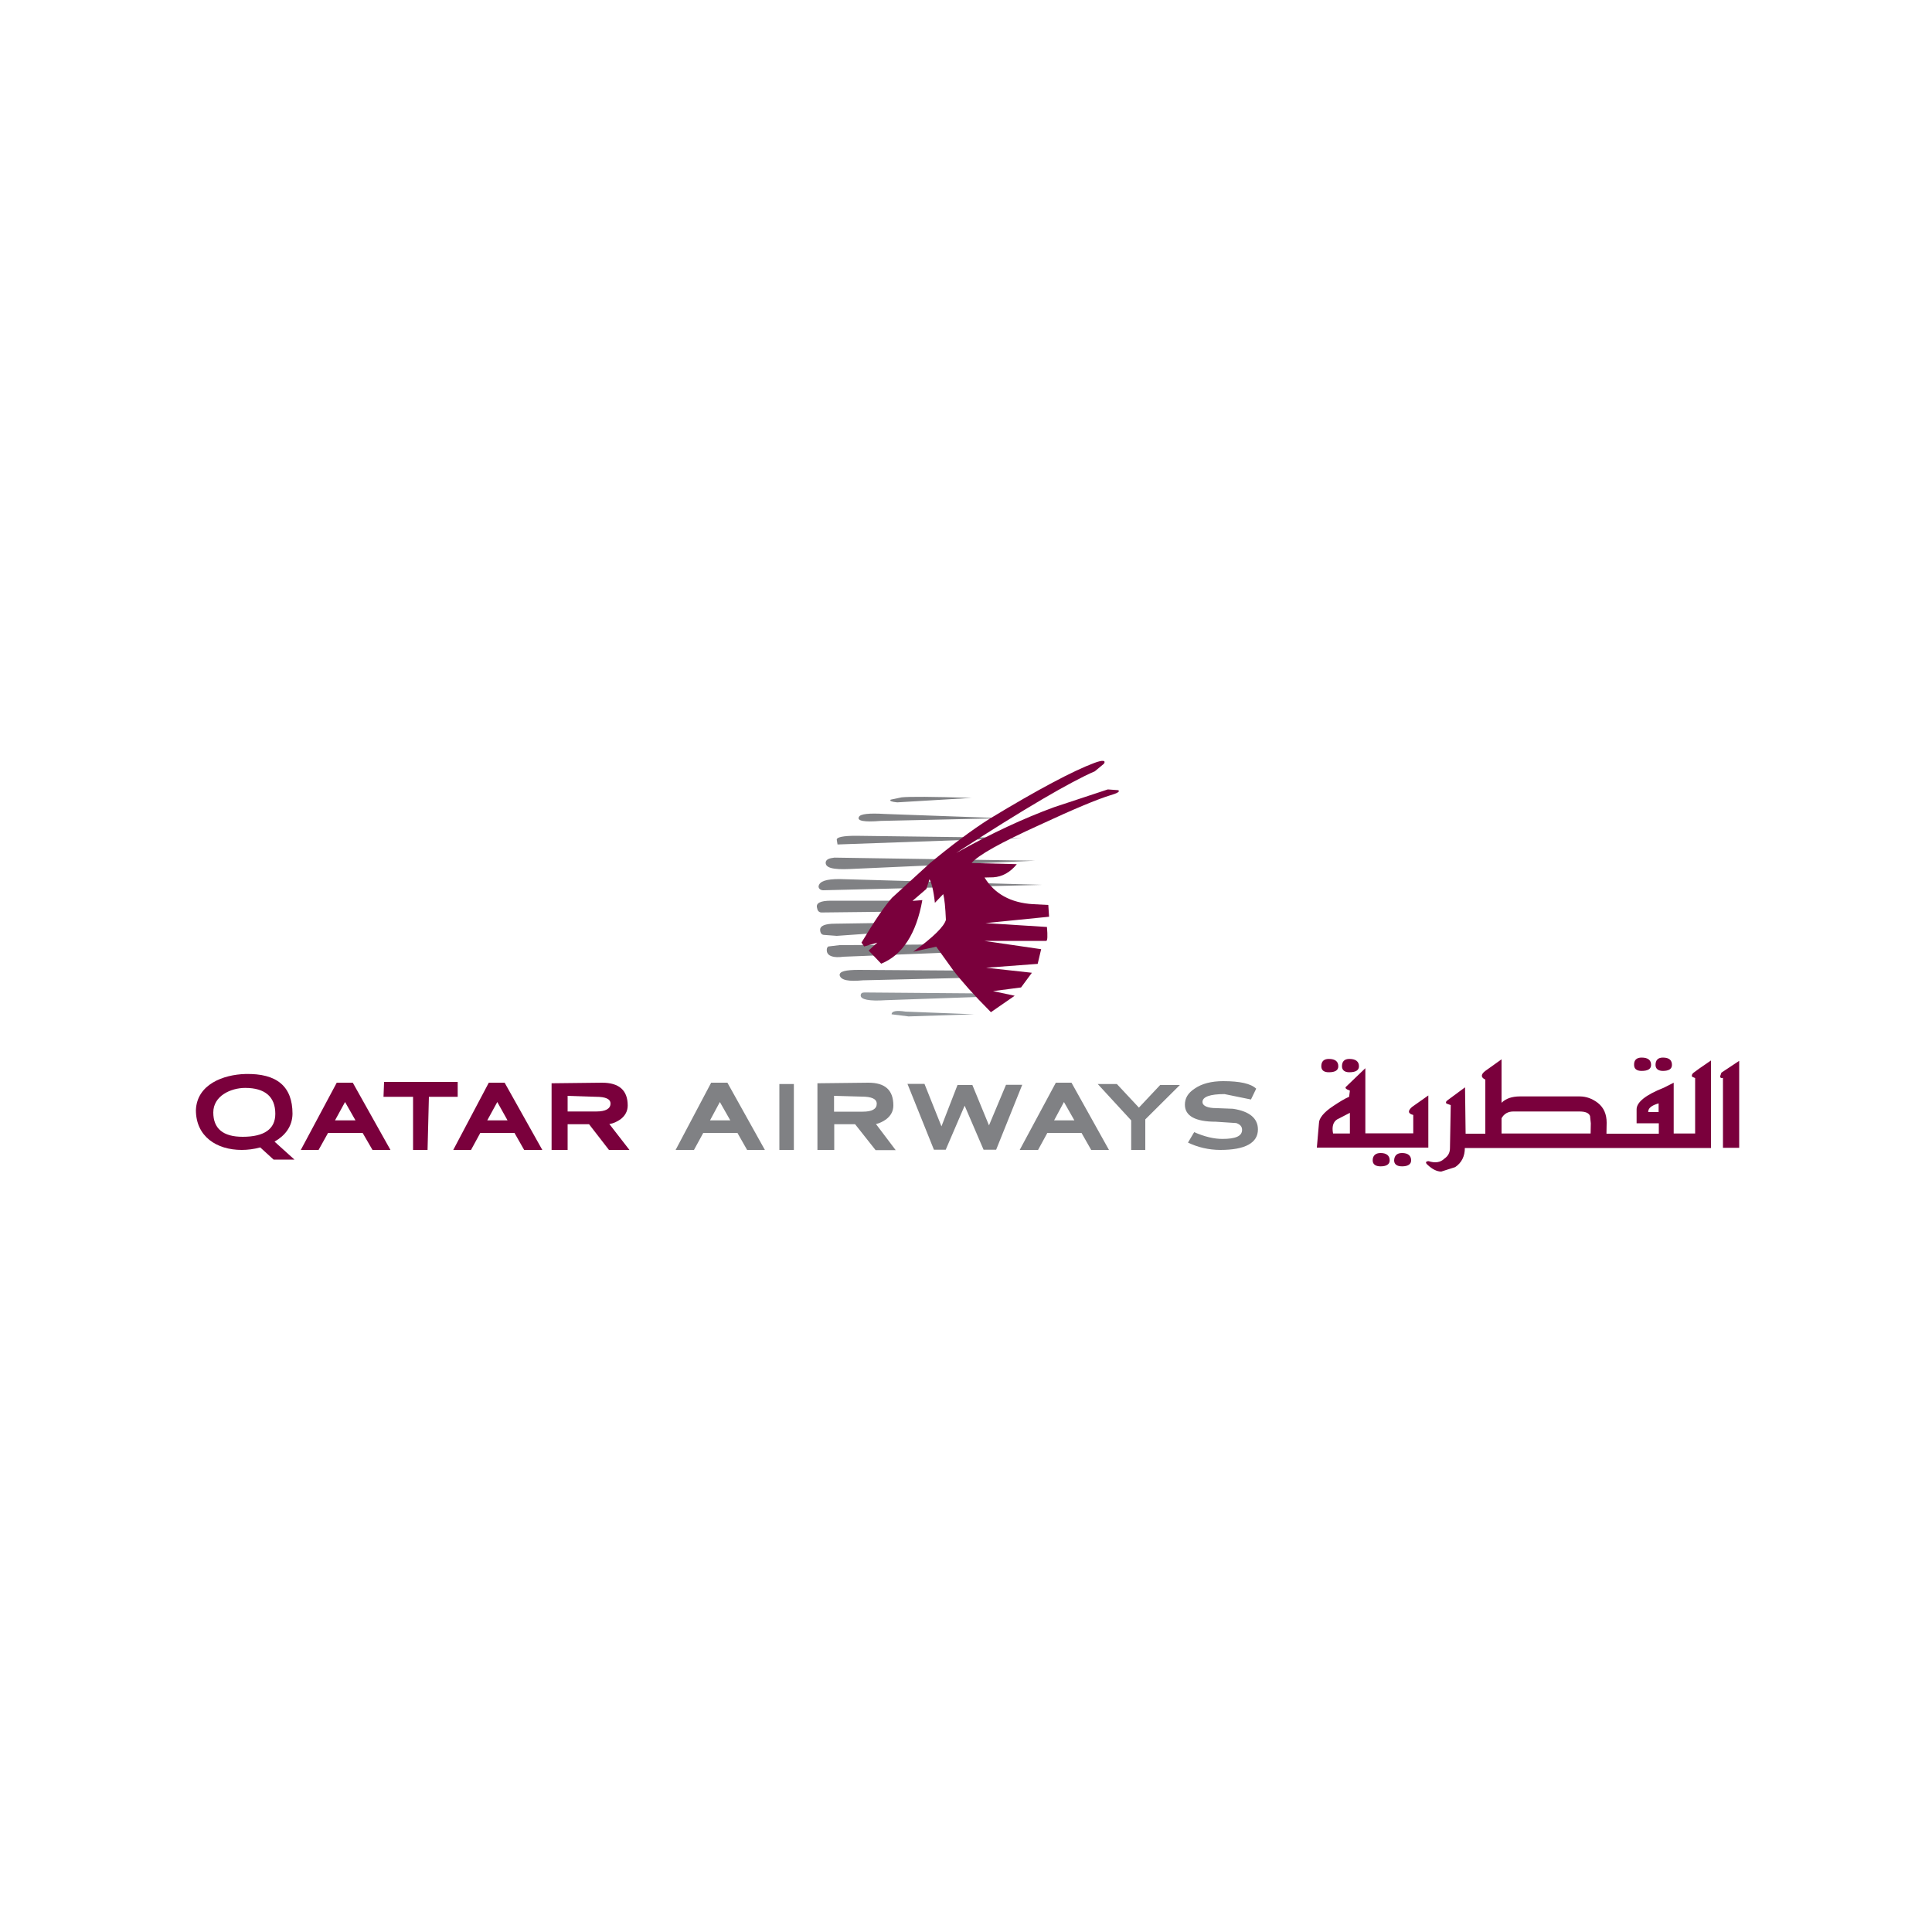 <?xml version="1.0" encoding="utf-8"?>
<!-- Generator: Adobe Illustrator 22.0.1, SVG Export Plug-In . SVG Version: 6.00 Build 0)  -->
<svg version="1.1" id="Layer_1" xmlns="http://www.w3.org/2000/svg" xmlns:xlink="http://www.w3.org/1999/xlink" x="0px" y="0px"
	 viewBox="0 0 1000 1000" style="enable-background:new 0 0 1000 1000;" xml:space="preserve">
<style type="text/css">
	.st0{fill-rule:evenodd;clip-rule:evenodd;fill:#808184;}
	.st1{fill-rule:evenodd;clip-rule:evenodd;fill:#92979B;}
	.st2{fill-rule:evenodd;clip-rule:evenodd;fill:#7A003C;}
</style>
<g>
	<path class="st0" d="M464.4,415.3l38.5-2.3c-20.3-0.7-32.4-0.7-36.2-0.3l-5.7,1.2C460.3,414.6,461.5,415,464.4,415.3"/>
	<path class="st0" d="M455.8,424.9l63.3-1.4l-61.2-2.2c-8.1-0.5-12.6,0-13.3,1.5C443.4,424.9,447.3,425.6,455.8,424.9"/>
	<path class="st0" d="M433.5,437.1l95.5-3.4l-86-1.1c-6.5,0-9.9,0.7-9.9,2L433.5,437.1z"/>
	<path class="st0" d="M439.9,449.8l95.9-4.3l-103.9-1.6c-2.7,0.3-4.2,0.9-4.5,2.3C427,449.2,431.1,450.2,439.9,449.8"/>
	<path class="st0" d="M426,460.8l113.5-2.8l-105-3c-6.8,0-10.3,1.1-10.8,3.7C423.6,459.7,424.4,460.7,426,460.8"/>
	<path class="st0" d="M425.1,472.3l35.9-0.4l5-5.7h-35.9c-5.4,0-7.9,1.2-7.2,3.7C423.1,471.2,423.7,472.2,425.1,472.3"/>
	<path class="st0" d="M433.1,484.4l22.8-1.6l3-5.1l-26.7,0.4c-5.1,0-7.7,1.1-7.7,3.1c0,1.6,0.7,2.6,1.9,2.7L433.1,484.4z"/>
	<path class="st0" d="M436.6,495.2l57.8-2.3l-4.1-4.1l-55.8,0.4l-5.8,0.7c-0.7,0.5-0.9,1.4-0.7,2.6
		C428.5,494.9,431.5,495.9,436.6,495.2"/>
	<path class="st0" d="M502.2,502.4l-57.6-0.4c-7,0-10.2,0.8-10,2.8c0.7,2.6,4.6,3.3,12.1,2.6l59.1-1.4L502.2,502.4z"/>
	<path class="st1" d="M509.4,514.2l-61.9-0.5c-1.4,0-2,0.5-2,1.6c0,2,4.3,3,12.9,2.4l57.2-2L509.4,514.2z"/>
	<path class="st1" d="M470.3,526.1l33.9-1.1l-35.5-1.4c-4.7-0.7-7.2-0.3-7.2,1.4L470.3,526.1z"/>
	<path class="st2" d="M566.7,399.2c-12.3,5.3-36.3,19.2-71.8,42.3c18.3-10.2,35.1-18,50.7-23.7l27.8-9.2l5.4,0.4
		c1.1,0.7-0.5,1.6-4.3,2.7c-6.5,2-18.6,7-36.2,15.2c-20.3,9.2-32,15.7-35.4,19.8l23.4,0.6c-3.4,4.2-7.5,6.5-12.2,6.8l-4.5,0.1
		c5.1,8.4,13.5,13.1,25.1,13.8l7.9,0.4l0.4,6.1l-32.9,3.3l31.8,2c0.4,4.7,0.3,7.2-0.4,7.2h-32.1l29.5,4.3l-1.8,7.6l-26.7,2l23.7,2.6
		l-5.6,7.6l-14.5,1.9l11.2,2.4l-12.3,8.5c-8.8-8.8-15.4-16.3-19.6-21.8l-8.7-12.1l-11.9,2.6c10.4-7.5,16-13.1,16.9-16.5
		c-0.3-6.5-0.7-10.8-1.4-13.3l-4.3,4.5c-0.7-6.5-1.8-10.6-2.8-12.2l-1.6,5l-7.2,6.2l5.1-0.4c-3.1,17.3-10.2,28.4-21.3,32.9l-6.5-6.8
		l4.5-4.1l-6.8,2l-1.4-2c6.6-11,11.8-18.7,15.8-23.2l19.6-17.9c11.1-9.2,21.3-16.9,30.9-23c25.1-15.2,43.2-24.8,54.2-28.9
		c4.3-1.6,6.1-1.4,5,0.4L566.7,399.2z"/>
	<path class="st2" d="M293.7,567.2l14.8,0.5c4.9,0,7.5,1.1,7.5,3.5c0,2.7-2.6,4.1-7.3,4.1h-14.9V567.2z M142.5,576.5
		c0-8.8-5.3-13.4-15.6-13.4c-7.4,0-16.5,4.1-16.5,12.7c0,8.3,5,12.6,15.2,12.6C136.8,588.4,142.5,584.4,142.5,576.5 M248.6,586.4
		h17.7l5,8.8h9.4l-19.5-34.8H253l-18.4,34.8h9.2L248.6,586.4z M262.7,579.9h-10.5l5.2-9.5L262.7,579.9z M304.9,581.9l10.3,13.3h10.6
		l-10.4-13.4c2.1-0.3,3.9-1.2,5.7-2.4c2.4-1.8,3.8-4.2,3.8-7.2c0-7.9-4.5-11.8-13.3-11.8l-26.1,0.3v34.5h8.3v-13.3H304.9z
		 M213.8,567.7v27.5h7.5l0.7-27.5h14.9V560h-38.1l-0.3,7.7H213.8z M169.8,586.4h17.9l5.1,8.8h9.3l-19.5-34.8h-8.3l-18.6,34.8h9.2
		L169.8,586.4z M184,579.9h-10.6l5.2-9.5L184,579.9z M142.1,590.9l10.3,9.3h-10.8l-6.9-6.3c-3.3,0.9-6.6,1.3-9.6,1.3
		c-12.9,0-23.7-6.9-23.7-20.6c0.5-13.4,14.3-18.4,25.6-18.7c16.3-0.4,24.4,6.4,24.4,20.6C151.3,583.2,147.4,587.9,142.1,590.9"/>
	<path class="st0" d="M442.6,581.9h-10.8v13.3h-8.7v-34.5l26.4-0.3c8.7,0,12.9,3.9,12.9,11.8c0,3-1.4,5.4-3.8,7.2
		c-1.7,1.2-3.4,2-5.2,2.4l10.2,13.5h-10.4L442.6,581.9z M431.7,567.2l14.2,0.4c5.3,0,7.9,1.2,7.9,3.7c0,2.7-2.4,4.1-7.2,4.1h-14.9
		V567.2z M542.1,586.4h17.7l5,8.8h9.2l-19.4-34.8h-8.1l-18.7,34.8h9.5L542.1,586.4z M556.1,579.9h-10.5l5.1-9.5L556.1,579.9z
		 M364,586.4h17.7l5,8.8h9.2l-19.4-34.8h-8.4l-18.4,34.8h9.5L364,586.4z M378,579.9h-10.5l5.1-9.5L378,579.9z M613.3,571.8
		c0,5.8,5.4,8.8,16,8.8l10.6,0.7c2,0.7,3,1.8,3,3.5c0,3.3-3.4,4.7-10.2,4.7c-4.3,0-9.1-1.1-14.6-3.5l-3.2,5.4
		c5,2.4,10.7,3.8,16.8,3.8c12.9,0,19.4-3.7,19.4-10.6c0-5.7-4.3-9.4-12.9-10.7l-10.4-0.4c-3.5-0.3-5.4-1.4-5.4-3.1
		c0-2.7,3.9-4.1,11.4-4.1l13.7,2.8l2.7-5.6c-2.7-2.6-8.3-3.9-17.1-3.9c-6.1,0-11.1,1.3-14.8,3.9
		C614.8,565.8,613.3,568.5,613.3,571.8 M610.7,561.6h-10.2l-11,11.7l-11.4-12.2h-9.9l17.3,18.8v15.3h7.3v-15.8L610.7,561.6z
		 M503.3,561.6h-7.7l-8.3,21.4l-8.8-22h-8.8l13.7,34.1h6.1l9.8-22.8l9.8,22.8h6.5l13.5-33.6h-8.4l-8.8,21L503.3,561.6z M403.4,595.2
		h7.5v-34.1h-7.5V595.2z"/>
	<path class="st2" d="M900.2,549.1v45h-8.4v-36.2c-0.8,0.3-1.4,0-1.5-0.7l0.7-2L900.2,549.1z M823.3,586.7h-46.1v-7.9
		c1.3-2.3,3.3-3.5,6.2-3.5h33.9c3.3,0,5,0.7,5.7,2.3l0.4,3.8L823.3,586.7z M860.7,547.4c3.3,0,4.7,1.4,4.7,3.8c0,2-1.5,3.1-4.7,3.1
		c-2.4,0-3.8-1.1-3.8-3.1C856.9,548.7,858.2,547.4,860.7,547.4 M849.7,547.4c3.4,0,4.9,1.4,4.9,3.8c0,2-1.5,3.1-4.9,3.1
		c-2.6,0-3.9-1.1-3.9-3.1C845.7,548.7,847.1,547.4,849.7,547.4 M725.7,596.8c3.1,0,4.7,1.4,4.7,3.8c0,2-1.6,3.1-4.7,3.1
		c-2.7,0-4.1-1.1-4.1-3.1C721.7,598.2,723,596.8,725.7,596.8 M714.6,596.8c3.1,0,4.7,1.4,4.7,3.8c0,2-1.6,3.1-4.7,3.1
		c-2.7,0-4.1-1.1-4.1-3.1C710.5,598.2,711.9,596.8,714.6,596.8 M698.4,548.1c3.4,0,5,1.4,5,3.8c0,2-1.6,3.1-5,3.1
		c-2.4,0-3.8-1.1-3.8-3.1C694.6,549.4,695.9,548.1,698.4,548.1 M687.8,548.1c3.4,0,4.9,1.4,4.9,3.8c0,2-1.5,3.1-4.9,3.1
		c-2.6,0-3.9-1.1-3.9-3.1C683.9,549.4,685.2,548.1,687.8,548.1 M690,586.7h8.7V576l-6.6,3.4C690,580.7,689.3,583.3,690,586.7
		 M858.5,571.1c-3.7,1.1-5.4,2.4-5.4,4.5h5.4V571.1z M706.7,552.9v33.7h24.8v-9.5c-2.7-0.7-3-2-0.7-4.1l8.5-6v27h-57.7l1.1-12.7
		c0-2.4,2.4-5.6,7.5-8.9c3-2,5.7-3.7,8.1-4.7l0.4-3.2c-2-0.7-2.7-1.4-2-2L706.7,552.9z M847.1,581.2v-7c0-3.7,4.7-7.5,14.1-11.2
		l5.1-2.6v26.3h11.1v-28.7l-1.6-0.7c-0.3-0.7,0-1.4,0.7-2c1.1-0.9,4.1-3,9.1-6.4v45.3H758.2c0,4.2-1.6,7.6-5,9.9l-7.2,2.3
		c-2.3,0-4.6-1.2-7-3.4c-1.4-1.2-1.1-1.9,0.4-2c3.4,1.1,6.1,0.7,8.1-1.2c2-1.4,3-3.1,3-5.6l0.4-22.2l-2.2-0.8
		c-0.5-0.5-0.3-1.2,0.8-1.9l8.8-6.5l0.3,24h10.2v-28c-2.4-1.1-2.4-2.7,0-4.5l8.4-6v22.5c2.2-2.2,5.4-3.3,9.5-3.3h30.9
		c3.4,0,6.5,1.1,9.5,3.4c3,2.4,4.5,5.8,4.5,10.2l-0.1,5.7h27.1v-5.4H847.1z"/>
</g>
</svg>
